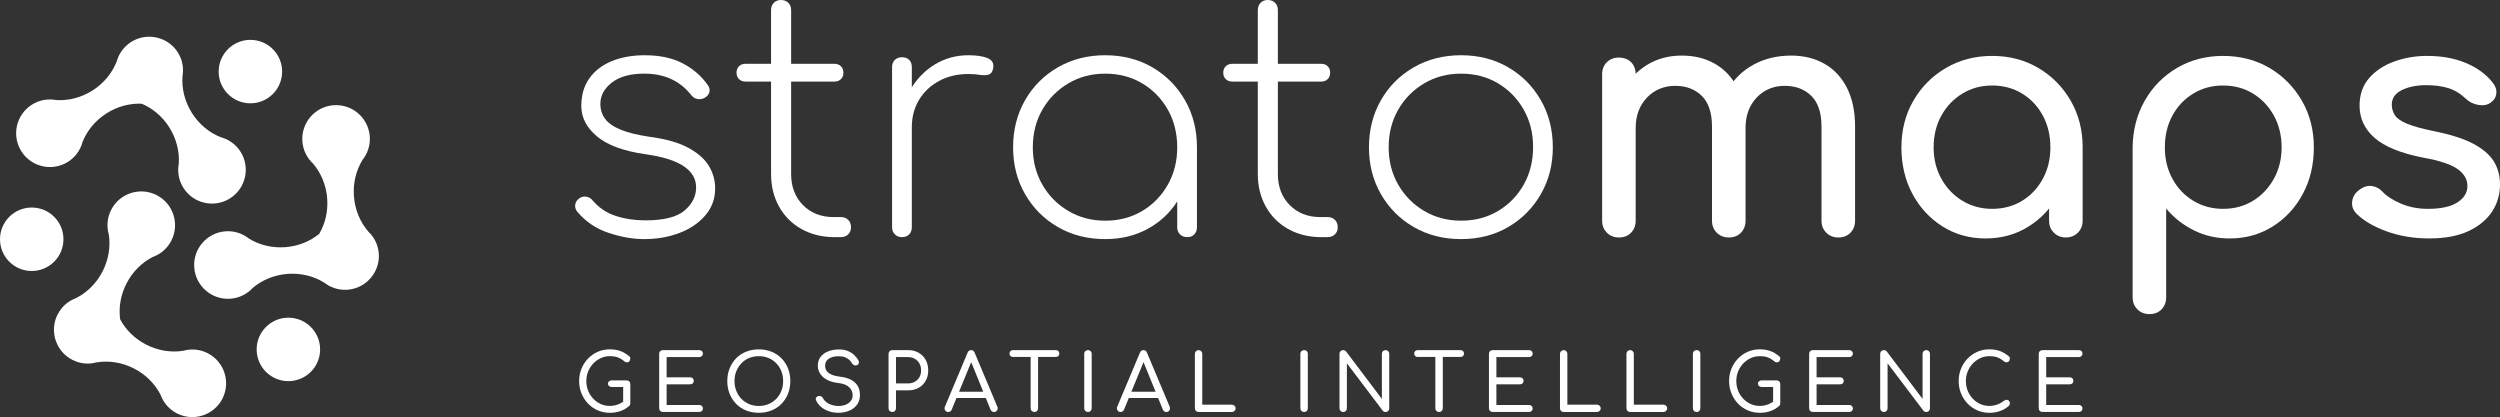 <?xml version="1.0" encoding="UTF-8"?><svg id="Layer_1" xmlns="http://www.w3.org/2000/svg" viewBox="0 0 1817.71 303.25"><rect x="0" y="0" width="1817.71" height="303.25" fill="#333333" stroke="none"/><defs><style>.cls-1{fill:#fff;}</style></defs><path class="cls-1" d="M468.55,173.85c-8.29,0-16.98-1.51-26.06-4.54-9.09-3.03-16.66-8.13-22.71-15.31-1.28-1.59-1.8-3.3-1.55-5.14,.23-1.83,1.23-3.39,2.99-4.66,1.59-1.12,3.31-1.51,5.14-1.2,1.84,.32,3.31,1.2,4.43,2.63,4.62,5.42,10.24,9.21,16.87,11.36,6.61,2.15,13.83,3.23,21.64,3.23,13.39,0,22.88-2.39,28.46-7.17,5.57-4.79,8.37-10.36,8.37-16.74s-2.99-11.36-8.97-15.42c-5.98-4.07-15.19-6.97-27.62-8.73-15.95-2.23-27.74-6.53-35.4-12.92-7.66-6.37-11.48-13.79-11.48-22.24,0-7.97,2-14.71,5.98-20.21,3.98-5.5,9.44-9.64,16.38-12.43,6.93-2.79,14.86-4.19,23.8-4.19,10.83,0,20,1.95,27.5,5.86,7.49,3.9,13.55,9.13,18.17,15.66,1.28,1.59,1.72,3.31,1.32,5.14-.41,1.83-1.63,3.31-3.71,4.42-1.59,.8-3.27,1.04-5.03,.72-1.76-.31-3.27-1.27-4.54-2.87-3.99-5.1-8.81-8.97-14.47-11.6-5.67-2.63-12.24-3.95-19.73-3.95-10.04,0-17.86,2.15-23.43,6.46-5.58,4.31-8.38,9.49-8.38,15.55,0,4.15,1.16,7.77,3.47,10.88,2.3,3.11,6.09,5.74,11.36,7.89,5.26,2.15,12.27,3.86,21.04,5.14,11.96,1.6,21.4,4.31,28.34,8.13,6.93,3.82,11.88,8.25,14.82,13.27,2.95,5.02,4.43,10.4,4.43,16.14,0,7.49-2.39,14.03-7.18,19.61-4.78,5.58-11.08,9.84-18.89,12.79-7.82,2.95-16.27,4.43-25.35,4.43Z"/><path class="cls-1" d="M541.97,59.31c-1.91,0-3.47-.6-4.66-1.79-1.2-1.2-1.8-2.75-1.8-4.67s.6-3.47,1.8-4.67c1.19-1.19,2.75-1.79,4.66-1.79h64.81c1.91,0,3.46,.6,4.66,1.79,1.2,1.2,1.79,2.75,1.79,4.67s-.59,3.47-1.79,4.67c-1.2,1.19-2.75,1.79-4.66,1.79h-64.81Zm63.85,113.11c-8.76-.16-16.58-2.19-23.43-6.1-6.85-3.9-12.19-9.33-16.02-16.26-3.83-6.93-5.74-14.79-5.74-23.56V7.41c0-2.23,.68-4.02,2.03-5.38,1.35-1.35,3.07-2.03,5.15-2.03,2.22,0,4.02,.68,5.37,2.03,1.36,1.36,2.04,3.15,2.04,5.38V126.5c0,9.25,2.86,16.78,8.61,22.6,5.74,5.82,13.15,8.73,22.24,8.73h5.26c2.23,0,4.02,.68,5.38,2.03,1.35,1.36,2.03,3.15,2.03,5.38,0,2.07-.68,3.79-2.03,5.14-1.36,1.36-3.15,2.03-5.38,2.03h-5.5Z"/><path class="cls-1" d="M655.79,172.42c-2.07,0-3.79-.68-5.14-2.03-1.36-1.36-2.03-3.07-2.03-5.14V48.78c0-2.23,.67-3.98,2.03-5.26,1.35-1.27,3.07-1.91,5.14-1.91,2.23,0,3.99,.64,5.26,1.91,1.28,1.28,1.92,3.03,1.92,5.26v116.46c0,2.07-.64,3.79-1.92,5.14-1.27,1.36-3.03,2.03-5.26,2.03Zm-2.39-79.87c.95-10.2,3.74-19.25,8.37-27.14,4.62-7.89,10.6-14.07,17.93-18.54,7.33-4.46,15.46-6.7,24.4-6.7,6.05,0,10.76,.72,14.1,2.15,3.35,1.44,4.63,3.99,3.83,7.66-.48,2.39-1.59,3.82-3.35,4.31-1.76,.48-3.86,.52-6.34,.12-2.47-.4-5.22-.6-8.24-.6-7.98,0-15.07,1.68-21.28,5.03-6.22,3.35-11.09,7.93-14.59,13.75-3.51,5.82-5.26,12.48-5.26,19.97h-9.56Z"/><path class="cls-1" d="M803.57,173.85c-12.76,0-24.2-2.91-34.32-8.73-10.12-5.82-18.09-13.79-23.91-23.91-5.83-10.12-8.73-21.48-8.73-34.08s2.9-24.19,8.73-34.32c5.82-10.12,13.79-18.09,23.91-23.91,10.12-5.82,21.56-8.73,34.32-8.73s24.15,2.91,34.2,8.73c10.04,5.82,17.97,13.79,23.79,23.91,5.82,10.13,8.73,21.57,8.73,34.32l-5.98,9.56c0,10.84-2.67,20.57-8.01,29.17-5.34,8.61-12.56,15.43-21.65,20.45-9.09,5.02-19.44,7.53-31.08,7.53Zm0-13.39c10.04,0,19.01-2.35,26.9-7.06,7.89-4.7,14.11-11.08,18.65-19.13,4.55-8.05,6.82-17.1,6.82-27.14s-2.27-19.33-6.82-27.38c-4.54-8.05-10.76-14.42-18.65-19.13-7.89-4.7-16.85-7.06-26.9-7.06s-18.81,2.36-26.79,7.06c-7.97,4.71-14.28,11.08-18.9,19.13-4.62,8.05-6.93,17.18-6.93,27.38s2.32,19.09,6.93,27.14c4.62,8.05,10.93,14.43,18.9,19.13,7.97,4.71,16.9,7.06,26.79,7.06Zm59.78,11.96c-2.23,0-4.03-.68-5.38-2.03-1.36-1.36-2.03-3.07-2.03-5.14v-43.76l4.54-14.35h9.81v58.11c0,2.07-.64,3.79-1.92,5.14-1.28,1.36-2.94,2.03-5.02,2.03Z"/><path class="cls-1" d="M895.87,59.31c-1.91,0-3.47-.6-4.66-1.79-1.2-1.2-1.8-2.75-1.8-4.67s.6-3.47,1.8-4.67c1.19-1.19,2.75-1.79,4.66-1.79h64.81c1.91,0,3.46,.6,4.66,1.79,1.2,1.2,1.79,2.75,1.79,4.67s-.59,3.47-1.79,4.67c-1.2,1.19-2.75,1.79-4.66,1.79h-64.81Zm63.85,113.11c-8.76-.16-16.58-2.19-23.43-6.1-6.85-3.9-12.19-9.33-16.02-16.26-3.83-6.93-5.74-14.79-5.74-23.56V7.41c0-2.23,.68-4.02,2.03-5.38,1.35-1.35,3.07-2.03,5.15-2.03,2.22,0,4.02,.68,5.37,2.03,1.36,1.36,2.04,3.15,2.04,5.38V126.5c0,9.25,2.86,16.78,8.61,22.6,5.74,5.82,13.15,8.73,22.24,8.73h5.26c2.23,0,4.02,.68,5.38,2.03,1.35,1.36,2.03,3.15,2.03,5.38,0,2.07-.68,3.79-2.03,5.14-1.36,1.36-3.15,2.03-5.38,2.03h-5.5Z"/><path class="cls-1" d="M1062.31,173.85c-12.76,0-24.2-2.91-34.32-8.73-10.12-5.82-18.09-13.79-23.91-23.91-5.83-10.12-8.73-21.48-8.73-34.08s2.9-24.19,8.73-34.32c5.82-10.12,13.79-18.09,23.91-23.91,10.12-5.82,21.56-8.73,34.32-8.73s24.15,2.91,34.2,8.73c10.04,5.82,17.97,13.79,23.79,23.91,5.82,10.13,8.73,21.57,8.73,34.32s-2.91,23.95-8.73,34.08c-5.82,10.12-13.75,18.09-23.79,23.91-10.05,5.82-21.44,8.73-34.2,8.73Zm0-13.39c10.04,0,19.01-2.35,26.9-7.06,7.89-4.7,14.11-11.08,18.65-19.13,4.55-8.05,6.82-17.17,6.82-27.38s-2.27-19.09-6.82-27.15c-4.54-8.05-10.76-14.42-18.65-19.13-7.89-4.7-16.85-7.06-26.9-7.06s-18.81,2.36-26.79,7.06c-7.97,4.71-14.28,11.08-18.9,19.13-4.62,8.05-6.93,17.18-6.93,27.38s2.32,19.09,6.93,27.14c4.62,8.05,10.93,14.43,18.9,19.13,7.97,4.71,16.9,7.06,26.79,7.06Z"/><path class="cls-1" d="M1177.08,172.66c-3.51,0-6.42-1.15-8.73-3.47-2.32-2.31-3.46-5.22-3.46-8.73V54.05c0-3.67,1.15-6.62,3.46-8.85,2.32-2.23,5.22-3.35,8.73-3.35s6.61,1.12,8.84,3.35c2.23,2.23,3.35,5.18,3.35,8.85v106.41c0,3.51-1.12,6.42-3.35,8.73-2.23,2.32-5.18,3.47-8.84,3.47Zm79.87,0c-3.5,0-6.42-1.15-8.72-3.47-2.32-2.31-3.47-5.22-3.47-8.73V92.07c0-10.04-2.48-17.49-7.41-22.36-4.94-4.86-11.4-7.3-19.37-7.3s-15.15,2.87-20.56,8.61c-5.42,5.74-8.13,13.07-8.13,22h-15.07c0-10.36,2.07-19.49,6.22-27.38,4.14-7.89,9.88-14.07,17.21-18.53,7.33-4.46,15.71-6.7,25.11-6.7s17.14,2,24.16,5.98c7.02,3.99,12.47,9.85,16.38,17.58,3.91,7.74,5.86,17.1,5.86,28.1v68.39c0,3.51-1.12,6.42-3.34,8.73-2.23,2.32-5.19,3.47-8.85,3.47Zm79.63,0c-3.51,0-6.42-1.15-8.73-3.47-2.3-2.31-3.46-5.22-3.46-8.73V92.07c0-10.04-2.48-17.49-7.41-22.36-4.94-4.86-11.4-7.3-19.37-7.3s-15.11,2.87-20.45,8.61c-5.34,5.74-8.01,13.07-8.01,22h-19.84c0-10.36,2.22-19.49,6.69-27.38,4.46-7.89,10.72-14.07,18.77-18.53,8.04-4.46,17.25-6.7,27.62-6.7,9.09,0,17.14,2,24.16,5.98,7.02,3.99,12.47,9.85,16.38,17.58,3.91,7.74,5.86,17.1,5.86,28.1v68.39c0,3.51-1.12,6.42-3.35,8.73-2.23,2.32-5.18,3.47-8.84,3.47Z"/><path class="cls-1" d="M1443.71,173.37c-11.65,0-22.08-2.9-31.33-8.73-9.25-5.82-16.54-13.71-21.88-23.67-5.34-9.96-8.01-21.24-8.01-33.84s2.91-23.92,8.73-33.96c5.82-10.05,13.71-17.97,23.68-23.79,9.96-5.82,21.16-8.73,33.6-8.73s23.59,2.91,33.48,8.73c9.88,5.82,17.73,13.75,23.56,23.79,5.82,10.04,8.72,21.36,8.72,33.96h-9.32c0,12.6-2.67,23.88-8.01,33.84-5.34,9.97-12.64,17.85-21.88,23.67-9.25,5.82-19.7,8.73-31.32,8.73Zm4.78-21.52c8.12,0,15.38-1.95,21.76-5.86,6.38-3.9,11.39-9.24,15.07-16.02,3.67-6.77,5.49-14.39,5.49-22.84s-1.83-16.3-5.49-23.08c-3.68-6.77-8.69-12.11-15.07-16.02-6.38-3.9-13.64-5.86-21.76-5.86s-15.19,1.95-21.65,5.86c-6.46,3.91-11.55,9.25-15.3,16.02-3.75,6.78-5.63,14.47-5.63,23.08s1.88,16.06,5.63,22.84c3.75,6.78,8.84,12.12,15.3,16.02,6.46,3.91,13.67,5.86,21.65,5.86Zm53.56,20.8c-3.5,0-6.42-1.15-8.72-3.47-2.32-2.31-3.47-5.22-3.47-8.73v-36.59l4.55-25.35,19.84,8.61v53.33c0,3.51-1.16,6.42-3.46,8.73-2.32,2.32-5.23,3.47-8.73,3.47Z"/><path class="cls-1" d="M1562.79,228.37c-3.51,0-6.42-1.16-8.73-3.47-2.32-2.31-3.46-5.22-3.46-8.73V107.13c.15-12.6,3.11-23.92,8.84-33.96,5.74-10.05,13.54-17.97,23.43-23.79,9.89-5.82,21.05-8.73,33.48-8.73s23.84,2.91,33.72,8.73c9.89,5.82,17.74,13.75,23.56,23.79,5.82,10.04,8.73,21.36,8.73,33.96s-2.67,23.88-8.01,33.84c-5.34,9.97-12.64,17.85-21.88,23.67-9.25,5.82-19.7,8.73-31.32,8.73-9.41,0-18.06-1.95-25.95-5.86-7.89-3.9-14.63-9.2-20.21-15.9v64.57c0,3.5-1.12,6.42-3.35,8.73-2.23,2.31-5.18,3.47-8.84,3.47Zm53.56-76.52c8.13,0,15.39-1.95,21.77-5.86,6.38-3.9,11.43-9.24,15.18-16.02,3.75-6.77,5.63-14.39,5.63-22.84s-1.88-16.3-5.63-23.08c-3.75-6.77-8.8-12.11-15.18-16.02-6.38-3.9-13.64-5.86-21.77-5.86s-15.18,1.95-21.64,5.86c-6.46,3.91-11.52,9.25-15.19,16.02-3.67,6.78-5.49,14.47-5.49,23.08s1.83,16.06,5.49,22.84c3.67,6.78,8.73,12.12,15.19,16.02,6.46,3.91,13.67,5.86,21.64,5.86Z"/><path class="cls-1" d="M1766.3,173.37c-11.17,0-21.48-1.71-30.97-5.14-9.49-3.43-16.87-7.77-22.12-13.03-2.4-2.55-3.39-5.46-2.99-8.73,.4-3.26,1.95-5.93,4.66-8.01,3.19-2.55,6.34-3.62,9.44-3.23,3.11,.4,5.78,1.8,8.01,4.19,2.71,3.03,7.06,5.86,13.04,8.49,5.98,2.63,12.63,3.94,19.96,3.94,9.25,0,16.31-1.51,21.17-4.54,4.85-3.03,7.37-6.93,7.53-11.72,.15-4.78-2.12-8.92-6.82-12.43-4.7-3.51-13.27-6.38-25.71-8.61-16.1-3.19-27.78-7.97-35.03-14.35-7.26-6.38-10.87-14.19-10.87-23.44,0-8.13,2.39-14.86,7.17-20.21,4.78-5.34,10.92-9.33,18.42-11.96,7.48-2.63,15.3-3.94,23.43-3.94,10.52,0,19.84,1.67,27.97,5.02,8.13,3.35,14.59,7.98,19.37,13.87,2.23,2.55,3.27,5.22,3.11,8.01-.16,2.79-1.51,5.14-4.06,7.05-2.56,1.76-5.58,2.32-9.09,1.68-3.51-.63-6.46-2.07-8.85-4.31-3.98-3.82-8.29-6.45-12.91-7.89-4.63-1.44-9.97-2.15-16.02-2.15-7.03,0-12.96,1.19-17.82,3.59-4.86,2.39-7.29,5.9-7.29,10.52,0,2.87,.75,5.46,2.26,7.77,1.51,2.32,4.51,4.39,8.98,6.22,4.46,1.83,11,3.62,19.61,5.38,11.95,2.39,21.4,5.42,28.34,9.08,6.93,3.67,11.91,7.93,14.95,12.8,3.03,4.86,4.54,10.48,4.54,16.85,0,7.34-1.95,13.96-5.86,19.85-3.91,5.9-9.65,10.61-17.22,14.11-7.56,3.51-17.02,5.26-28.33,5.26Z"/><path class="cls-1" d="M132.99,49.17c-.04-.49-.1-.98-.17-1.47-.03-.24-.07-.48-.11-.71-.11-.64-.25-1.28-.41-1.92-.02-.06-.03-.12-.04-.19-.19-.69-.41-1.37-.66-2.05-.08-.21-.16-.41-.24-.62-.2-.5-.42-1-.65-1.49-.1-.2-.19-.41-.29-.61-.34-.67-.7-1.33-1.11-1.97h0s0,0,0,0h0c-3.06-4.84-7.53-8.23-12.54-10-.93-.33-1.87-.62-2.83-.84-.96-.22-1.94-.36-2.92-.46-5.28-.54-10.78,.59-15.62,3.65h0c-.64,.41-1.26,.85-1.85,1.3-.18,.14-.35,.28-.52,.42-.42,.34-.83,.7-1.23,1.07-.16,.15-.33,.3-.49,.46-.52,.51-1.02,1.03-1.48,1.57-.04,.05-.08,.1-.12,.15-.42,.5-.82,1.02-1.2,1.55-.14,.2-.27,.4-.41,.6-.28,.41-.54,.83-.79,1.26-.12,.21-.24,.41-.36,.62-.33,.6-.64,1.22-.92,1.84l-.02-.03c-.06,.2-.14,.4-.21,.6,0,0,0,0,0,0-.37,.89-.67,1.8-.93,2.73-3.21,8.29-9.25,15.88-17.7,21.22-8.31,5.25-17.59,7.46-26.32,6.91-5.89-1.11-12.2-.11-17.67,3.35-11.47,7.25-14.9,22.42-7.65,33.9,7.25,11.47,22.42,14.9,33.9,7.65,5.47-3.45,9.08-8.72,10.61-14.52,3.25-8.13,9.23-15.55,17.54-20.81,8.04-5.08,16.98-7.28,25.47-6.92,7.82,3.32,14.95,9.14,20.03,17.19,5.25,8.31,7.46,17.59,6.91,26.32-1.11,5.89-.11,12.2,3.35,17.67,7.25,11.47,22.42,14.9,33.9,7.65,11.47-7.25,14.9-22.42,7.65-33.9-3.45-5.47-8.72-9.08-14.52-10.61-8.13-3.25-15.55-9.23-20.81-17.54-5.34-8.45-7.53-17.9-6.88-26.76,.16-.95,.28-1.9,.33-2.86,0,0,0,0,0,0,.03-.21,.04-.42,.07-.63l-.03,.02c.02-.69,0-1.37-.04-2.06-.01-.24-.04-.48-.06-.71Z"/><circle class="cls-1" cx="23.07" cy="173.96" r="23.07"/><circle class="cls-1" cx="209.68" cy="254.05" r="23.07"/><circle class="cls-1" cx="182.06" cy="52.05" r="23.07"/><path class="cls-1" d="M49.52,219.77c-.4,.29-.8,.58-1.18,.9-.19,.15-.37,.3-.56,.46-.49,.42-.98,.87-1.44,1.33-.04,.05-.09,.09-.14,.13-.5,.51-.97,1.06-1.43,1.62-.14,.17-.27,.35-.41,.53-.33,.43-.65,.87-.95,1.32-.12,.19-.25,.37-.37,.56-.4,.63-.78,1.28-1.13,1.96h0s0,0,0,0h0c-2.61,5.1-3.24,10.67-2.22,15.88,.19,.97,.41,1.93,.72,2.86,.3,.94,.68,1.85,1.09,2.74,2.22,4.82,6,8.97,11.1,11.58h0c.68,.35,1.37,.65,2.06,.93,.21,.08,.42,.16,.63,.24,.51,.19,1.03,.36,1.54,.51,.21,.06,.43,.13,.64,.19,.7,.19,1.4,.35,2.11,.47,.06,.01,.13,.02,.19,.03,.65,.11,1.3,.18,1.95,.24,.24,.02,.48,.03,.72,.04,.49,.03,.99,.04,1.48,.04,.24,0,.48,0,.72,0,.69-.02,1.37-.07,2.05-.15l-.02,.03c.2-.05,.42-.08,.62-.13,0,0,0,0,0,0,.95-.14,1.89-.34,2.82-.59,8.77-1.46,18.38-.12,27.28,4.43,8.75,4.48,15.38,11.33,19.35,19.14,2.04,5.64,6.12,10.55,11.88,13.5,12.08,6.18,26.89,1.4,33.07-10.68,6.18-12.08,1.4-26.89-10.68-33.07-5.76-2.95-12.13-3.38-17.9-1.74-8.65,1.34-18.09-.02-26.84-4.5-8.47-4.33-14.92-10.91-18.93-18.4-1.13-8.42,.25-17.52,4.59-25.99,4.48-8.75,11.33-15.38,19.14-19.35,5.64-2.04,10.55-6.12,13.5-11.88,6.18-12.08,1.4-26.89-10.68-33.07-12.08-6.18-26.89-1.4-33.07,10.68-2.95,5.76-3.38,12.13-1.74,17.9,1.34,8.65-.02,18.09-4.5,26.84-4.55,8.9-11.57,15.6-19.53,19.55-.9,.34-1.78,.73-2.63,1.17,0,0,0,0,0,0-.2,.08-.39,.18-.58,.26l.03,.02c-.6,.33-1.18,.7-1.75,1.08-.2,.13-.39,.27-.59,.41Z"/><path class="cls-1" d="M241.3,208.75c.45,.19,.91,.37,1.38,.54,.23,.08,.45,.16,.68,.24,.62,.2,1.25,.38,1.89,.53,.06,.01,.12,.04,.18,.05,.7,.16,1.41,.28,2.13,.38,.22,.03,.44,.05,.66,.07,.54,.06,1.08,.1,1.62,.12,.22,0,.45,.02,.67,.02,.75,.01,1.5,0,2.26-.06h0s0,0,0,0h0c5.71-.44,10.79-2.81,14.71-6.4,.73-.67,1.43-1.36,2.07-2.11,.64-.75,1.22-1.54,1.77-2.36,2.95-4.42,4.52-9.8,4.08-15.51h0c-.06-.76-.16-1.51-.29-2.24-.04-.22-.08-.44-.13-.66-.11-.54-.23-1.06-.37-1.59-.06-.21-.11-.43-.17-.64-.21-.69-.43-1.38-.7-2.04-.02-.06-.05-.12-.08-.17-.25-.61-.52-1.2-.81-1.78-.11-.22-.22-.43-.34-.64-.24-.44-.48-.86-.74-1.28-.13-.2-.25-.41-.38-.61-.38-.57-.78-1.14-1.2-1.67h.03c-.15-.15-.29-.32-.44-.47,0,0,0,0,0,0-.62-.74-1.28-1.44-1.97-2.1-5.82-6.72-9.7-15.61-10.47-25.57-.75-9.8,1.63-19.03,6.21-26.5,3.74-4.69,5.8-10.73,5.31-17.18-1.04-13.53-12.85-23.66-26.38-22.62-13.53,1.04-23.66,12.85-22.62,26.38,.49,6.45,3.45,12.11,7.86,16.17,5.66,6.68,9.43,15.44,10.18,25.24,.73,9.49-1.51,18.42-5.8,25.75-6.59,5.36-15.08,8.93-24.56,9.66-9.8,.75-19.03-1.63-26.5-6.21-4.69-3.74-10.73-5.8-17.18-5.31-13.53,1.04-23.66,12.85-22.62,26.38,1.04,13.53,12.85,23.66,26.38,22.62,6.45-.49,12.11-3.46,16.17-7.86,6.68-5.66,15.44-9.43,25.24-10.18,9.97-.76,19.34,1.72,26.87,6.45,.76,.59,1.55,1.14,2.38,1.63,0,0,0,0,0,0,.17,.13,.36,.23,.53,.36v-.04c.59,.34,1.21,.64,1.83,.93,.22,.1,.44,.19,.66,.28Z"/><g><path class="cls-1" d="M443.36,300.13c-3.11,0-6.02-.59-8.72-1.76-2.7-1.17-5.07-2.81-7.08-4.92s-3.6-4.56-4.75-7.37c-1.15-2.8-1.73-5.82-1.73-9.05s.57-6.17,1.7-8.95c1.13-2.79,2.72-5.23,4.75-7.34,2.03-2.11,4.39-3.77,7.08-4.96s5.6-1.78,8.75-1.78c2.88,0,5.41,.39,7.6,1.18,2.19,.79,4.35,2.06,6.51,3.83,.31,.22,.53,.49,.66,.77,.14,.29,.19,.58,.17,.87s-.08,.57-.2,.84c-.04,.58-.28,1.04-.72,1.41-.44,.36-.97,.55-1.58,.55s-1.19-.22-1.73-.63c-1.46-1.27-3-2.23-4.61-2.88-1.61-.65-3.65-.97-6.11-.97s-4.54,.47-6.59,1.44c-2.06,.96-3.87,2.27-5.44,3.91-1.57,1.65-2.8,3.57-3.69,5.76-.88,2.19-1.32,4.51-1.32,6.97s.44,4.88,1.32,7.05c.88,2.17,2.11,4.09,3.69,5.76,1.57,1.67,3.39,2.96,5.44,3.89,2.05,.92,4.25,1.38,6.59,1.38,2.04,0,3.95-.34,5.76-1,1.8-.67,3.51-1.62,5.13-2.85,.61-.47,1.23-.67,1.84-.6,.61,.06,1.13,.31,1.56,.75,.42,.44,.63,1.04,.63,1.82,0,.35-.05,.67-.14,1s-.31,.63-.66,.89c-2,1.77-4.2,3.04-6.6,3.83-2.4,.79-4.9,1.18-7.52,1.18Zm14.91-6.91l-5.18-1.1v-10.76h-8.35c-.77,0-1.41-.23-1.93-.69s-.78-1.04-.78-1.73,.26-1.26,.78-1.7c.52-.43,1.16-.66,1.93-.66h10.89c.8,0,1.45,.25,1.93,.75,.48,.5,.72,1.13,.72,1.9v13.99Z"/><path class="cls-1" d="M481.99,299.55c-.77,0-1.41-.26-1.93-.78-.52-.51-.78-1.16-.78-1.93v-39.56c0-.81,.26-1.46,.78-1.96s1.16-.75,1.93-.75h26.43c.77,0,1.4,.24,1.9,.71,.5,.48,.75,1.11,.75,1.87,0,.69-.25,1.28-.75,1.76-.5,.48-1.13,.72-1.9,.72h-23.73v14.74h17.1c.81,0,1.45,.23,1.93,.71,.48,.48,.72,1.08,.72,1.82s-.24,1.33-.72,1.82c-.48,.48-1.12,.71-1.93,.71h-17.1v15.03h23.73c.77,0,1.4,.24,1.9,.72,.5,.48,.75,1.06,.75,1.75,0,.77-.25,1.4-.75,1.87-.5,.48-1.13,.72-1.9,.72h-26.43Z"/><path class="cls-1" d="M551.73,300.13c-3.38,0-6.47-.57-9.27-1.7-2.8-1.13-5.21-2.73-7.23-4.8-2.02-2.07-3.59-4.51-4.72-7.32-1.13-2.8-1.7-5.89-1.7-9.27s.57-6.41,1.7-9.21c1.13-2.8,2.71-5.24,4.72-7.31,2.01-2.07,4.42-3.67,7.23-4.8,2.8-1.13,5.89-1.7,9.27-1.7s6.41,.57,9.21,1.7c2.8,1.13,5.22,2.73,7.25,4.8,2.03,2.07,3.62,4.51,4.75,7.31,1.13,2.8,1.7,5.88,1.7,9.21s-.57,6.48-1.7,9.27c-1.13,2.8-2.72,5.25-4.75,7.32-2.04,2.07-4.45,3.67-7.25,4.8-2.8,1.13-5.88,1.7-9.21,1.7Zm0-4.96c2.57,0,4.93-.46,7.08-1.38,2.15-.92,4.02-2.19,5.62-3.82,1.59-1.64,2.82-3.55,3.68-5.76,.87-2.21,1.3-4.6,1.3-7.17s-.43-4.95-1.3-7.14c-.86-2.19-2.09-4.11-3.68-5.75-1.59-1.65-3.47-2.93-5.62-3.83-2.15-.9-4.51-1.35-7.08-1.35s-4.93,.45-7.08,1.35c-2.15,.9-4.01,2.18-5.59,3.83-1.57,1.65-2.8,3.57-3.69,5.75-.88,2.19-1.32,4.57-1.32,7.14s.44,4.96,1.32,7.17c.88,2.21,2.11,4.12,3.69,5.76,1.57,1.63,3.43,2.91,5.59,3.82,2.15,.92,4.51,1.38,7.08,1.38Z"/><path class="cls-1" d="M609.6,300.13c-2.46,0-4.77-.38-6.94-1.12-2.17-.75-4.06-1.79-5.67-3.14-1.61-1.34-2.8-2.92-3.57-4.72-.39-.72-.4-1.4-.03-2.01,.37-.62,.97-1.02,1.82-1.21,.65-.15,1.29-.06,1.9,.26,.61,.33,1.07,.82,1.38,1.47,.5,1.04,1.29,1.97,2.36,2.8,1.07,.83,2.37,1.49,3.89,1.98,1.51,.5,3.14,.75,4.86,.75,1.92,0,3.66-.31,5.21-.92,1.55-.62,2.8-1.51,3.74-2.68,.94-1.16,1.41-2.59,1.41-4.29,0-2.14-.82-4.05-2.47-5.7-1.65-1.65-4.3-2.69-7.95-3.11-4.65-.51-8.29-1.9-10.94-4.21-2.65-2.3-3.97-5.14-3.97-8.52,0-2.45,.67-4.56,2.01-6.31,1.35-1.74,3.19-3.08,5.53-4,2.34-.92,4.99-1.38,7.95-1.38,2.23,0,4.21,.33,5.96,.98,1.75,.65,3.26,1.55,4.55,2.68,1.29,1.13,2.39,2.43,3.31,3.89,.46,.77,.64,1.49,.55,2.16-.1,.67-.45,1.2-1.06,1.58-.69,.39-1.41,.47-2.16,.23s-1.32-.67-1.7-1.33c-.57-1.04-1.31-1.94-2.19-2.71-.88-.76-1.93-1.38-3.14-1.84-1.21-.47-2.64-.69-4.29-.69-2.92-.04-5.32,.52-7.2,1.7-1.88,1.17-2.82,2.93-2.82,5.27,0,1.23,.32,2.37,.95,3.43,.63,1.05,1.75,1.98,3.34,2.76,1.59,.79,3.83,1.35,6.71,1.7,4.64,.54,8.19,1.95,10.65,4.23,2.45,2.28,3.68,5.29,3.68,9.01,0,2.14-.41,4.02-1.24,5.64-.83,1.61-1.97,2.96-3.43,4.06-1.46,1.09-3.14,1.92-5.04,2.47-1.9,.55-3.89,.84-5.96,.84Z"/><path class="cls-1" d="M648.76,299.55c-.77,0-1.41-.26-1.93-.78-.52-.51-.78-1.16-.78-1.93v-39.56c0-.77,.26-1.41,.78-1.93,.52-.52,1.16-.78,1.93-.78h11.52c2.88,0,5.42,.63,7.63,1.9,2.21,1.27,3.92,3,5.15,5.21,1.23,2.21,1.84,4.77,1.84,7.69s-.61,5.29-1.84,7.49c-1.23,2.19-2.94,3.9-5.15,5.13s-4.75,1.84-7.63,1.84h-8.81v13.01c0,.77-.25,1.41-.75,1.93-.5,.52-1.15,.78-1.96,.78Zm2.71-20.79h8.81c1.84,0,3.47-.4,4.89-1.21,1.42-.81,2.53-1.92,3.34-3.34,.8-1.42,1.21-3.03,1.21-4.84,0-1.92-.41-3.61-1.21-5.07-.81-1.45-1.92-2.59-3.34-3.42-1.42-.83-3.05-1.24-4.89-1.24h-8.81v19.11Z"/><path class="cls-1" d="M689.42,299.55c-1,0-1.75-.43-2.25-1.27-.5-.84-.54-1.73-.11-2.64l16.47-39.22c.5-1.23,1.34-1.84,2.53-1.84,1.27,0,2.13,.61,2.59,1.84l16.52,39.33c.39,.92,.32,1.78-.2,2.59-.52,.81-1.28,1.21-2.27,1.21-.5,0-.98-.14-1.44-.43-.46-.29-.8-.7-1.04-1.24l-14.91-36.62h1.67l-15.03,36.62c-.23,.58-.57,1-1.04,1.27-.46,.27-.96,.4-1.49,.4Zm3.34-10.19l2.13-4.55h22.86l2.07,4.55h-27.06Z"/><path class="cls-1" d="M736.46,259.53c-.73,0-1.32-.22-1.78-.69-.46-.46-.69-1.05-.69-1.78s.23-1.33,.69-1.78c.46-.47,1.06-.69,1.78-.69h31.21c.77,0,1.38,.22,1.84,.69,.46,.46,.69,1.05,.69,1.78s-.23,1.33-.69,1.78c-.46,.47-1.07,.69-1.84,.69h-31.21Zm15.61,40.02c-.73,0-1.37-.26-1.9-.78-.53-.51-.8-1.16-.8-1.93v-42.26h5.41v42.26c0,.77-.25,1.41-.75,1.93-.5,.52-1.15,.78-1.96,.78Z"/><path class="cls-1" d="M791.04,299.55c-.77,0-1.41-.26-1.93-.78-.52-.51-.78-1.16-.78-1.93v-39.56c0-.81,.26-1.46,.78-1.96s1.16-.75,1.93-.75c.81,0,1.46,.25,1.96,.75,.5,.5,.75,1.15,.75,1.96v39.56c0,.77-.25,1.41-.75,1.93-.5,.52-1.15,.78-1.96,.78Z"/><path class="cls-1" d="M814.72,299.55c-1,0-1.75-.43-2.25-1.27-.5-.84-.54-1.73-.11-2.64l16.47-39.22c.5-1.23,1.34-1.84,2.53-1.84,1.27,0,2.13,.61,2.59,1.84l16.52,39.33c.39,.92,.32,1.78-.2,2.59-.52,.81-1.28,1.21-2.27,1.21-.5,0-.98-.14-1.44-.43-.46-.29-.8-.7-1.04-1.24l-14.91-36.62h1.67l-15.03,36.62c-.23,.58-.57,1-1.04,1.27-.46,.27-.96,.4-1.49,.4Zm3.34-10.19l2.13-4.55h22.86l2.07,4.55h-27.06Z"/><path class="cls-1" d="M871.43,299.55c-.73,0-1.35-.26-1.87-.78-.52-.51-.78-1.16-.78-1.93v-39.56c0-.77,.26-1.41,.78-1.93,.52-.52,1.14-.78,1.87-.78,.77,0,1.41,.26,1.93,.78,.52,.51,.78,1.16,.78,1.93v36.97h21.54c.73,0,1.36,.25,1.9,.75,.53,.5,.8,1.13,.8,1.9s-.27,1.36-.8,1.87c-.54,.52-1.17,.78-1.9,.78h-24.25Z"/><path class="cls-1" d="M948.19,299.55c-.77,0-1.41-.26-1.93-.78-.52-.51-.78-1.16-.78-1.93v-39.56c0-.81,.26-1.46,.78-1.96s1.16-.75,1.93-.75c.81,0,1.46,.25,1.96,.75,.5,.5,.75,1.15,.75,1.96v39.56c0,.77-.25,1.41-.75,1.93-.5,.52-1.15,.78-1.96,.78Z"/><path class="cls-1" d="M976.58,299.55c-.77,0-1.4-.26-1.9-.78-.5-.51-.75-1.16-.75-1.93v-39.56c0-.81,.25-1.46,.75-1.96s1.13-.75,1.9-.75c.84,0,1.55,.32,2.13,.98l26.03,34.49v-32.76c0-.81,.26-1.46,.78-1.96s1.16-.75,1.93-.75,1.4,.25,1.9,.75,.75,1.15,.75,1.96v39.56c0,.77-.25,1.41-.75,1.93-.5,.52-1.13,.78-1.9,.78-.38,0-.77-.08-1.15-.23-.38-.15-.69-.38-.92-.69l-26.08-34.49v32.7c0,.77-.25,1.41-.75,1.93-.5,.52-1.15,.78-1.96,.78Z"/><path class="cls-1" d="M1030.71,259.53c-.73,0-1.32-.22-1.78-.69-.46-.46-.69-1.05-.69-1.78s.23-1.33,.69-1.78c.46-.47,1.06-.69,1.78-.69h31.21c.77,0,1.38,.22,1.84,.69,.46,.46,.69,1.05,.69,1.78s-.23,1.33-.69,1.78c-.46,.47-1.07,.69-1.84,.69h-31.21Zm15.61,40.02c-.73,0-1.37-.26-1.9-.78-.53-.51-.8-1.16-.8-1.93v-42.26h5.41v42.26c0,.77-.25,1.41-.75,1.93-.5,.52-1.15,.78-1.96,.78Z"/><path class="cls-1" d="M1085.3,299.55c-.77,0-1.41-.26-1.93-.78-.52-.51-.78-1.16-.78-1.93v-39.56c0-.81,.26-1.46,.78-1.96,.52-.5,1.16-.75,1.93-.75h26.43c.77,0,1.4,.24,1.9,.71,.5,.48,.75,1.11,.75,1.87,0,.69-.25,1.28-.75,1.76-.5,.48-1.13,.72-1.9,.72h-23.73v14.74h17.1c.81,0,1.45,.23,1.93,.71,.48,.48,.72,1.08,.72,1.82s-.24,1.33-.72,1.82c-.48,.48-1.12,.71-1.93,.71h-17.1v15.03h23.73c.77,0,1.4,.24,1.9,.72,.5,.48,.75,1.06,.75,1.75,0,.77-.25,1.4-.75,1.87-.5,.48-1.13,.72-1.9,.72h-26.43Z"/><path class="cls-1" d="M1136.89,299.55c-.73,0-1.35-.26-1.87-.78-.52-.51-.78-1.16-.78-1.93v-39.56c0-.77,.26-1.41,.78-1.93,.52-.52,1.14-.78,1.87-.78,.77,0,1.41,.26,1.93,.78,.52,.51,.78,1.16,.78,1.93v36.97h21.54c.73,0,1.36,.25,1.9,.75,.53,.5,.8,1.13,.8,1.9s-.27,1.36-.8,1.87c-.54,.52-1.17,.78-1.9,.78h-24.25Z"/><path class="cls-1" d="M1185.21,299.55c-.73,0-1.35-.26-1.87-.78-.52-.51-.78-1.16-.78-1.93v-39.56c0-.77,.26-1.41,.78-1.93,.52-.52,1.14-.78,1.87-.78,.77,0,1.41,.26,1.93,.78,.52,.51,.78,1.16,.78,1.93v36.97h21.54c.73,0,1.36,.25,1.9,.75,.53,.5,.8,1.13,.8,1.9s-.27,1.36-.8,1.87c-.54,.52-1.17,.78-1.9,.78h-24.25Z"/><path class="cls-1" d="M1233.58,299.55c-.77,0-1.41-.26-1.93-.78-.52-.51-.78-1.16-.78-1.93v-39.56c0-.81,.26-1.46,.78-1.96s1.16-.75,1.93-.75c.81,0,1.46,.25,1.96,.75,.5,.5,.75,1.15,.75,1.96v39.56c0,.77-.25,1.41-.75,1.93-.5,.52-1.15,.78-1.96,.78Z"/><path class="cls-1" d="M1279.48,300.13c-3.11,0-6.02-.59-8.72-1.76-2.7-1.17-5.07-2.81-7.08-4.92-2.02-2.11-3.6-4.56-4.75-7.37-1.15-2.8-1.73-5.82-1.73-9.05s.57-6.17,1.7-8.95c1.13-2.79,2.72-5.23,4.75-7.34,2.03-2.11,4.39-3.77,7.08-4.96,2.69-1.19,5.6-1.78,8.75-1.78,2.88,0,5.41,.39,7.6,1.18,2.19,.79,4.35,2.06,6.51,3.83,.31,.22,.53,.49,.66,.77,.14,.29,.19,.58,.17,.87s-.08,.57-.2,.84c-.04,.58-.28,1.04-.72,1.41-.44,.36-.97,.55-1.58,.55s-1.19-.22-1.73-.63c-1.46-1.27-3-2.23-4.61-2.88-1.61-.65-3.65-.97-6.11-.97s-4.54,.47-6.59,1.44c-2.06,.96-3.87,2.27-5.44,3.91-1.57,1.65-2.8,3.57-3.69,5.76-.88,2.19-1.32,4.51-1.32,6.97s.44,4.88,1.32,7.05c.88,2.17,2.11,4.09,3.69,5.76,1.57,1.67,3.39,2.96,5.44,3.89,2.05,.92,4.25,1.38,6.59,1.38,2.04,0,3.95-.34,5.76-1,1.8-.67,3.51-1.62,5.13-2.85,.61-.47,1.23-.67,1.84-.6,.61,.06,1.13,.31,1.56,.75,.42,.44,.63,1.04,.63,1.82,0,.35-.05,.67-.14,1s-.31,.63-.66,.89c-2,1.77-4.2,3.04-6.6,3.83-2.4,.79-4.9,1.18-7.52,1.18Zm14.91-6.91l-5.18-1.1v-10.76h-8.35c-.77,0-1.41-.23-1.93-.69s-.78-1.04-.78-1.73,.26-1.26,.78-1.7c.52-.43,1.16-.66,1.93-.66h10.89c.8,0,1.45,.25,1.93,.75,.48,.5,.72,1.13,.72,1.9v13.99Z"/><path class="cls-1" d="M1318.11,299.55c-.77,0-1.41-.26-1.93-.78-.52-.51-.78-1.16-.78-1.93v-39.56c0-.81,.26-1.46,.78-1.96,.52-.5,1.16-.75,1.93-.75h26.43c.77,0,1.4,.24,1.9,.71,.5,.48,.76,1.11,.76,1.87,0,.69-.26,1.28-.76,1.76s-1.12,.72-1.9,.72h-23.73v14.74h17.11c.8,0,1.45,.23,1.93,.71,.48,.48,.71,1.08,.71,1.82s-.23,1.33-.71,1.82-1.12,.71-1.93,.71h-17.11v15.03h23.73c.77,0,1.4,.24,1.9,.72s.76,1.06,.76,1.75c0,.77-.26,1.4-.76,1.87-.5,.48-1.12,.72-1.9,.72h-26.43Z"/><path class="cls-1" d="M1369.71,299.55c-.77,0-1.4-.26-1.9-.78-.5-.51-.76-1.16-.76-1.93v-39.56c0-.81,.26-1.46,.76-1.96s1.12-.75,1.9-.75c.84,0,1.56,.32,2.13,.98l26.03,34.49v-32.76c0-.81,.27-1.46,.78-1.96s1.16-.75,1.93-.75,1.4,.25,1.9,.75,.76,1.15,.76,1.96v39.56c0,.77-.26,1.41-.76,1.93-.5,.52-1.12,.78-1.9,.78-.39,0-.77-.08-1.16-.23-.38-.15-.69-.38-.92-.69l-26.08-34.49v32.7c0,.77-.25,1.41-.75,1.93-.5,.52-1.16,.78-1.96,.78Z"/><path class="cls-1" d="M1446.41,300.13c-3.12,0-6.03-.59-8.72-1.76-2.71-1.17-5.07-2.81-7.09-4.92-2.02-2.11-3.6-4.56-4.76-7.37-1.14-2.8-1.72-5.82-1.72-9.05s.56-6.17,1.7-8.95c1.13-2.79,2.72-5.23,4.75-7.34,2.04-2.11,4.4-3.77,7.09-4.96s5.61-1.78,8.76-1.78c2.88,0,5.41,.39,7.6,1.18,2.19,.79,4.35,2.06,6.51,3.83,.31,.22,.53,.49,.66,.77,.14,.29,.19,.58,.18,.87-.02,.29-.09,.57-.21,.84-.03,.58-.27,1.04-.71,1.38s-.96,.53-1.55,.55c-.59,.02-1.19-.18-1.76-.6-1.46-1.27-3-2.23-4.6-2.88-1.62-.65-3.65-.97-6.11-.97s-4.55,.47-6.6,1.44c-2.06,.96-3.86,2.27-5.44,3.91-1.57,1.65-2.81,3.57-3.7,5.76-.88,2.19-1.32,4.51-1.32,6.97s.44,4.88,1.32,7.05c.88,2.17,2.12,4.09,3.7,5.76,1.57,1.67,3.38,2.96,5.44,3.89,2.05,.92,4.25,1.38,6.6,1.38,2.03,0,3.95-.34,5.75-1,1.81-.67,3.52-1.62,5.13-2.85,.61-.47,1.23-.67,1.85-.6,.61,.06,1.12,.31,1.56,.75,.42,.44,.63,1.04,.63,1.82,0,.35-.06,.67-.18,1-.11,.33-.32,.63-.63,.89-2,1.73-4.19,3-6.6,3.8-2.4,.81-4.91,1.21-7.51,1.21Z"/><path class="cls-1" d="M1485.05,299.55c-.76,0-1.41-.26-1.93-.78-.52-.51-.78-1.16-.78-1.93v-39.56c0-.81,.26-1.46,.78-1.96,.52-.5,1.16-.75,1.93-.75h26.44c.76,0,1.4,.24,1.9,.71,.5,.48,.75,1.11,.75,1.87,0,.69-.25,1.28-.75,1.76s-1.13,.72-1.9,.72h-23.73v14.74h17.1c.81,0,1.45,.23,1.93,.71,.48,.48,.71,1.08,.71,1.82s-.23,1.33-.71,1.82c-.47,.48-1.12,.71-1.93,.71h-17.1v15.03h23.73c.76,0,1.4,.24,1.9,.72s.75,1.06,.75,1.75c0,.77-.25,1.4-.75,1.87-.5,.48-1.13,.72-1.9,.72h-26.44Z"/></g></svg>